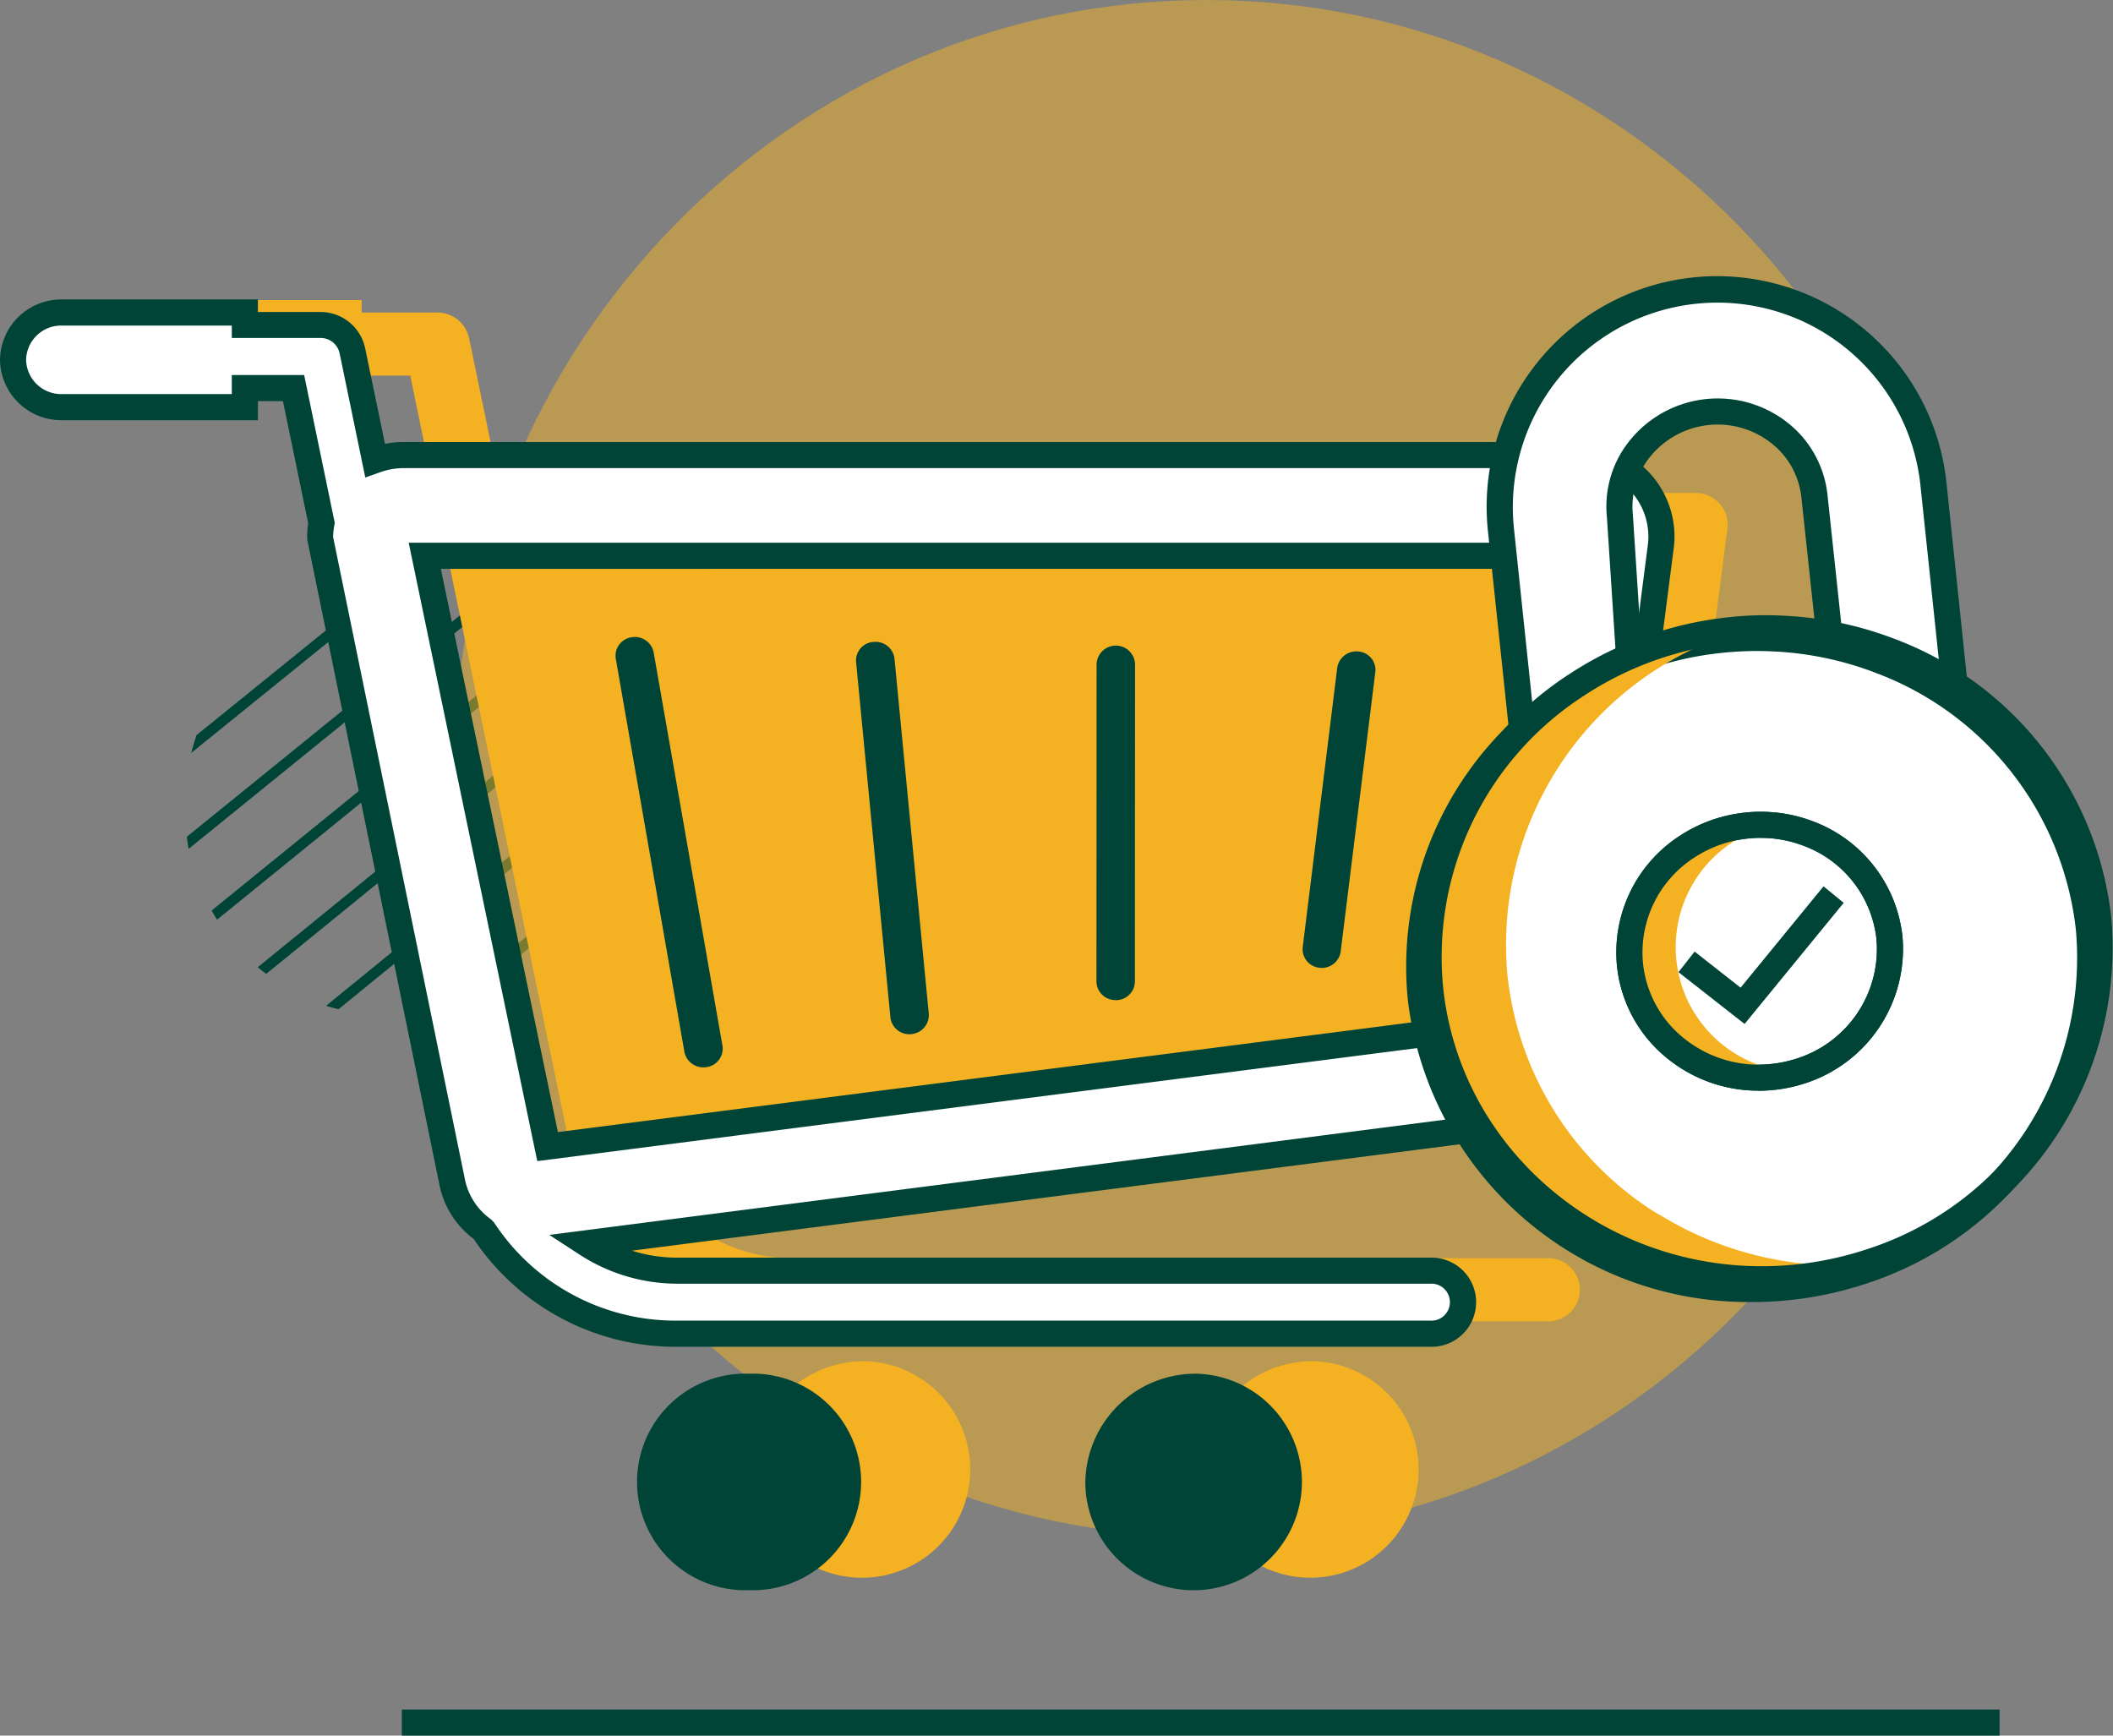 <svg id="Grupo_13" data-name="Grupo 13" xmlns="http://www.w3.org/2000/svg" xmlns:xlink="http://www.w3.org/1999/xlink" width="113.386" height="93.137" viewBox="0 0 113.386 93.137">
  <rect x="0" y="0" width="113.386" height="93.137" fill="#808080" stroke="none"/>
  <defs>
    <clipPath id="clip-path">
      <rect id="Retângulo_55" data-name="Retângulo 55" width="113.386" height="93.137" fill="none"/>
    </clipPath>
    <clipPath id="clip-path-2">
      <rect id="Retângulo_54" data-name="Retângulo 54" width="113.386" height="93.136" fill="none"/>
    </clipPath>
    <clipPath id="clip-path-3">
      <rect id="Retângulo_52" data-name="Retângulo 52" width="80.686" height="82.466" fill="none"/>
    </clipPath>
  </defs>
  <g id="Grupo_35" data-name="Grupo 35" transform="translate(0)" clip-path="url(#clip-path)">
    <g id="Grupo_34" data-name="Grupo 34" transform="translate(0 0.001)">
      <g id="Grupo_33" data-name="Grupo 33" clip-path="url(#clip-path-2)">
        <path id="Caminho_157" data-name="Caminho 157" d="M13.074,11.475,3.948,18.861c-.109.314-.2.633-.289.961l10.379-8.4c-.325.008-.647.022-.964.056" transform="translate(6.597 20.586)" fill="#004438"/>
        <path id="Caminho_158" data-name="Caminho 158" d="M18.482,11.709,3.576,23.795c.031.216.056.434.1.647l15.379-12.47c-.188-.092-.378-.182-.572-.263" transform="translate(6.447 21.109)" fill="#004438"/>
        <path id="Caminho_159" data-name="Caminho 159" d="M21.032,12.513,4.052,26.3c.092.168.188.334.289.493L21.43,12.917c-.129-.137-.263-.272-.4-.4" transform="translate(7.305 22.559)" fill="#004438"/>
        <path id="Caminho_160" data-name="Caminho 160" d="M21.726,13.644,4.934,27.305c.149.126.306.238.457.356l16.582-13.49c-.076-.179-.163-.353-.247-.527" transform="translate(8.895 24.598)" fill="#004438"/>
        <path id="Caminho_161" data-name="Caminho 161" d="M20.48,15.117,6.242,26.721c.219.07.443.126.667.185L20.514,15.818c0-.235-.017-.468-.034-.7" transform="translate(11.253 27.253)" fill="#004438"/>
        <path id="Caminho_162" data-name="Caminho 162" d="M14.669,18.658a11.151,11.151,0,0,0,.827-1.407L8.368,23.07a10.433,10.433,0,0,0,1.5-.493Z" transform="translate(15.086 31.1)" fill="#004438"/>
        <g id="Grupo_32" data-name="Grupo 32" transform="translate(24.387 -0.001)" opacity="0.5" style="mix-blend-mode: multiply;isolation: isolate">
          <g id="Grupo_31" data-name="Grupo 31" transform="translate(0 0)">
            <g id="Grupo_30" data-name="Grupo 30" clip-path="url(#clip-path-3)">
              <path id="Caminho_163" data-name="Caminho 163" d="M89.387,41.233c0,22.773-18.062,41.233-40.341,41.233S8.7,64.006,8.7,41.233,26.763,0,49.045,0,89.387,18.46,89.387,41.233" transform="translate(-8.701 0)" fill="#f4b223"/>
            </g>
          </g>
        </g>
        <rect id="Retângulo_53" data-name="Retângulo 53" width="85.739" height="1.401" transform="translate(21.562 91.735)" fill="#004438"/>
        <path id="Caminho_164" data-name="Caminho 164" d="M29.028,26.061a5.811,5.811,0,1,1-6.015,5.808,5.915,5.915,0,0,1,6.015-5.808" transform="translate(41.489 46.984)" fill="#f4b223"/>
        <path id="Caminho_165" data-name="Caminho 165" d="M20.444,26.061a5.811,5.811,0,1,1-6.015,5.808,5.915,5.915,0,0,1,6.015-5.808" transform="translate(26.013 46.984)" fill="#f4b223"/>
        <path id="Caminho_166" data-name="Caminho 166" d="M75.458,10.009a1.778,1.778,0,0,0-1.315-.572H11.08a1.694,1.694,0,0,0-1.718,2.029L16.369,45.3a1.742,1.742,0,0,0,1.718,1.354,1.57,1.57,0,0,0,.23,0l52.556-6.766a1.725,1.725,0,0,0,1.505-1.469l3.5-27.064a1.65,1.65,0,0,0-.423-1.343" transform="translate(16.817 17.013)" fill="#f4b223"/>
        <path id="Caminho_167" data-name="Caminho 167" d="M75.815,60.113H35.378A12.2,12.2,0,0,1,23.354,50.6L14.817,9.367H5.744a1.693,1.693,0,1,1,0-3.383H16.254A1.736,1.736,0,0,1,17.97,7.338L26.793,49.93a8.713,8.713,0,0,0,8.585,6.8H75.815a1.693,1.693,0,1,1,0,3.383" transform="translate(7.197 10.788)" fill="#f4b223"/>
        <path id="Caminho_168" data-name="Caminho 168" d="M5.114,5.744A2.586,2.586,0,0,0,2.485,8.283a2.586,2.586,0,0,0,2.629,2.539h9.81V5.744Z" transform="translate(4.48 10.355)" fill="#f4b223"/>
        <path id="Caminho_169" data-name="Caminho 169" d="M18.737,35.05a1.027,1.027,0,0,1-1.017-.83l-3.689-21.1a1,1,0,0,1,.846-1.146,1.025,1.025,0,0,1,1.188.816l3.691,21.1a1,1,0,0,1-.846,1.149,1.244,1.244,0,0,1-.174.014" transform="translate(25.27 21.556)" fill="#f4b223"/>
        <path id="Caminho_170" data-name="Caminho 170" d="M21.494,33.1a1.018,1.018,0,0,1-1.026-.9L18.627,13.137a1,1,0,0,1,.931-1.085,1.029,1.029,0,0,1,1.124.846l1.841,19.062a1.024,1.024,0,0,1-.931,1.138c-.034,0-.067.006-.1.006" transform="translate(33.573 21.722)" fill="#f4b223"/>
        <path id="Caminho_171" data-name="Caminho 171" d="M24.257,31.141h0a1.013,1.013,0,0,1-1.031-1l.008-17.025a1.032,1.032,0,0,1,2.063,0l-.008,17.027a1.014,1.014,0,0,1-1.031,1" transform="translate(41.873 21.852)" fill="#f4b223"/>
        <path id="Caminho_172" data-name="Caminho 172" d="M28.2,29.215c-.042,0-.081,0-.123-.006a1.008,1.008,0,0,1-.9-1.11l1.855-14.99a1.033,1.033,0,0,1,1.149-.872.99.99,0,0,1,.9,1.057l-1.858,14.99a1.022,1.022,0,0,1-1.023.931" transform="translate(48.986 22.052)" fill="#f4b223"/>
        <path id="Caminho_173" data-name="Caminho 173" d="M26.794,26.3a5.811,5.811,0,1,1-6.015,5.808A5.915,5.915,0,0,1,26.794,26.3" transform="translate(37.461 47.416)" fill="#004438"/>
        <path id="Caminho_174" data-name="Caminho 174" d="M18.21,26.3a5.811,5.811,0,1,1,0,11.615,5.811,5.811,0,1,1,0-11.615" transform="translate(21.986 47.416)" fill="#004438"/>
        <path id="Caminho_175" data-name="Caminho 175" d="M87.562,15.082a4.5,4.5,0,0,0-3.316-1.452H21.182a4.467,4.467,0,0,0-1.505.277l-1.222-5.9a1.737,1.737,0,0,0-1.718-1.354H12.692V5.984H2.879A2.584,2.584,0,0,0,.25,8.523,2.584,2.584,0,0,0,2.879,11.06h9.813V10.04H15.3l1.5,7.243a4.3,4.3,0,0,0-.076.743l7.1,34.711a4.165,4.165,0,0,0,1.656,2.475,12.392,12.392,0,0,0,10.379,5.575H76.3a1.694,1.694,0,1,0,0-3.386H35.863a8.932,8.932,0,0,1-4.857-1.463l50.317-6.472a4.435,4.435,0,0,0,3.846-3.809L88.66,18.636a4.325,4.325,0,0,0-1.1-3.554M79.9,44.2,28.934,50.743l-6.592-31.7H83.156Z" transform="translate(0.451 10.788)" fill="#fff"/>
        <path id="Caminho_176" data-name="Caminho 176" d="M76.748,61.936H36.317a13.04,13.04,0,0,1-10.9-5.788,4.81,4.81,0,0,1-1.819-2.82L16.486,18.615a4.327,4.327,0,0,1,.053-.869L15.183,11.19H13.84v1.023H3.33A3.29,3.29,0,0,1,0,8.973a3.29,3.29,0,0,1,3.33-3.24H13.84v.673h3.347a2.449,2.449,0,0,1,2.4,1.909l1.071,5.168a4.831,4.831,0,0,1,.97-.1H84.694a5.223,5.223,0,0,1,3.837,1.676v0A5.016,5.016,0,0,1,89.8,19.192L86.311,46.2a5.128,5.128,0,0,1-4.445,4.414L33.912,56.779a8.057,8.057,0,0,0,2.408.373H76.748a2.393,2.393,0,1,1,0,4.784M12.439,9.789h3.882l1.642,7.932-.022.129a3.843,3.843,0,0,0-.067.625l7.094,34.57A3.481,3.481,0,0,0,26.352,55.1l.168.179a11.639,11.639,0,0,0,9.8,5.253H76.748a.993.993,0,1,0,0-1.982H36.317a9.636,9.636,0,0,1-5.241-1.578l-1.6-1.04,52.209-6.716a3.719,3.719,0,0,0,3.237-3.2L88.413,19a3.617,3.617,0,0,0-.919-2.993,3.808,3.808,0,0,0-2.8-1.222H21.63a3.73,3.73,0,0,0-1.27.235l-.757.269L18.219,8.6a1.043,1.043,0,0,0-1.031-.8H12.439V7.134H3.33A1.886,1.886,0,0,0,1.4,8.973,1.886,1.886,0,0,0,3.33,10.812h9.109ZM28.833,51.972l-.135-.636L21.932,18.789H84.4L80.977,45.273ZM23.656,20.19l6.281,30.226,49.787-6.4,3.083-23.83Z" transform="translate(0 10.335)" fill="#004438"/>
        <path id="Caminho_177" data-name="Caminho 177" d="M16.5,35.289a1.027,1.027,0,0,1-1.017-.83L11.8,13.357a1,1,0,0,1,.846-1.146,1.025,1.025,0,0,1,1.188.816l3.691,21.1a1,1,0,0,1-.846,1.149,1.244,1.244,0,0,1-.174.014" transform="translate(21.243 21.986)" fill="#004438"/>
        <path id="Caminho_178" data-name="Caminho 178" d="M19.26,33.344a1.018,1.018,0,0,1-1.026-.9L16.393,13.377a1,1,0,0,1,.931-1.085,1.029,1.029,0,0,1,1.124.846L20.289,32.2a1.024,1.024,0,0,1-.931,1.138c-.034,0-.067.006-.1.006" transform="translate(29.546 22.154)" fill="#004438"/>
        <path id="Caminho_179" data-name="Caminho 179" d="M22.023,31.381h0a1.013,1.013,0,0,1-1.031-1L21,13.359a1.032,1.032,0,0,1,2.063,0l-.008,17.027a1.012,1.012,0,0,1-1.029,1" transform="translate(37.845 22.284)" fill="#004438"/>
        <path id="Caminho_180" data-name="Caminho 180" d="M25.971,29.455a.911.911,0,0,1-.123-.008,1,1,0,0,1-.9-1.107L26.8,13.35a1.033,1.033,0,0,1,1.149-.872.99.99,0,0,1,.9,1.057l-1.858,14.99a1.022,1.022,0,0,1-1.023.931" transform="translate(44.958 22.484)" fill="#004438"/>
        <path id="Caminho_181" data-name="Caminho 181" d="M63.11,27.8A17.594,17.594,0,0,1,50.845,46.228a18.46,18.46,0,0,1-3.834.818c-9.9,1.04-18.74-5.886-19.749-15.477a17.411,17.411,0,0,1,7.9-16.343,18.561,18.561,0,0,1,11-2.991,18.234,18.234,0,0,1,5.822,1.222A17.4,17.4,0,0,1,63.11,27.8" transform="translate(48.979 22.021)" fill="#fff"/>
        <path id="Caminho_182" data-name="Caminho 182" d="M45.5,48.3A18.4,18.4,0,0,1,27.016,32.095a18.087,18.087,0,0,1,8.21-17,19.256,19.256,0,0,1,8.507-3.021,18.54,18.54,0,0,1,2.915-.084,18.936,18.936,0,0,1,6.043,1.267,18.084,18.084,0,0,1,11.57,14.92A18.394,18.394,0,0,1,51.513,47.345,19.309,19.309,0,0,1,45.5,48.3m.255-34.935a18.488,18.488,0,0,0-1.878.1A17.616,17.616,0,0,0,36,16.264a16.681,16.681,0,0,0-7.585,15.682C29.378,41.137,37.93,47.813,47.39,46.8a17.967,17.967,0,0,0,3.686-.788A16.981,16.981,0,0,0,62.864,28.322v0A16.684,16.684,0,0,0,52.18,14.56a17.56,17.56,0,0,0-5.6-1.174c-.275-.014-.547-.02-.824-.02" transform="translate(48.53 21.568)" fill="#004438"/>
        <path id="Caminho_183" data-name="Caminho 183" d="M53.12,26.728l-6.713-2.584L45.6,16.618a4.973,4.973,0,0,0-1.867-3.375,5.3,5.3,0,0,0-3.888-1.127,5.17,5.17,0,0,0-4.684,5.6l.51,7.826L29.915,29.17,28.774,18.39A11.677,11.677,0,0,1,47.685,8.1a11.515,11.515,0,0,1,4.3,7.848Z" transform="translate(51.76 9.994)" fill="#fff"/>
        <path id="Caminho_184" data-name="Caminho 184" d="M29.787,30.812l-1.258-11.9a12.371,12.371,0,0,1,24.606-2.59l1.25,11.918-8.179-3.15-.852-7.946a4.269,4.269,0,0,0-1.609-2.907,4.662,4.662,0,0,0-6.441.645,4.268,4.268,0,0,0-.992,3.209l.535,8.271ZM40.858,6.694A10.979,10.979,0,0,0,29.924,18.766l1.017,9.661L35.4,25.621l-.482-7.411a5.623,5.623,0,0,1,1.315-4.224,6.06,6.06,0,0,1,8.392-.841,5.686,5.686,0,0,1,2.127,3.848l.76,7.1,5.244,2.018L51.739,16.47A10.953,10.953,0,0,0,40.858,6.694" transform="translate(51.311 9.545)" fill="#004438"/>
        <path id="Caminho_185" data-name="Caminho 185" d="M52.324,45.528a8.741,8.741,0,0,1-1.3.513,17.736,17.736,0,0,1-3.837.824,18.335,18.335,0,0,1-11.343-2.5,3.221,3.221,0,0,1-.479-.275,17.135,17.135,0,0,1-7.915-12.711A17.377,17.377,0,0,1,35.327,15.03a19,19,0,0,1,7.332-2.775A17.569,17.569,0,0,0,31.591,30.244a17.191,17.191,0,0,0,7.918,12.714c.171.1.308.171.479.275A18.285,18.285,0,0,0,51.329,45.7a4.528,4.528,0,0,0,1-.171" transform="translate(49.302 22.093)" fill="#f4b223"/>
        <path id="Caminho_186" data-name="Caminho 186" d="M45.679,48.116A18.4,18.4,0,0,1,27.195,31.91a18.092,18.092,0,0,1,8.21-17,19.256,19.256,0,0,1,8.507-3.021,18.208,18.208,0,0,1,2.915-.084,19.057,19.057,0,0,1,6.043,1.267,18.093,18.093,0,0,1,11.57,14.92A18.394,18.394,0,0,1,51.692,47.16a19.336,19.336,0,0,1-6.012.956m.258-34.935a18.489,18.489,0,0,0-1.878.1,17.616,17.616,0,0,0-7.884,2.8A16.682,16.682,0,0,0,28.59,31.764c.964,9.188,9.5,15.856,18.975,14.852a17.928,17.928,0,0,0,3.689-.788A16.981,16.981,0,0,0,63.043,28.137,16.691,16.691,0,0,0,52.359,14.375a17.7,17.7,0,0,0-5.6-1.174c-.275-.014-.547-.02-.824-.02" transform="translate(48.852 21.232)" fill="#004438"/>
        <path id="Caminho_187" data-name="Caminho 187" d="M45.152,21.841A6.836,6.836,0,0,1,40.39,29a7.39,7.39,0,0,1-1.488.317,6.894,6.894,0,0,1-7.671-6.009A6.759,6.759,0,0,1,34.3,16.961a7.151,7.151,0,0,1,3.181-1.132,7.493,7.493,0,0,1,1.09-.031,7.062,7.062,0,0,1,2.259.474,6.757,6.757,0,0,1,4.322,5.569" transform="translate(56.238 28.467)" fill="#fff"/>
        <path id="Caminho_188" data-name="Caminho 188" d="M38.579,30.509a7.723,7.723,0,0,1-4.79-1.648,7.33,7.33,0,0,1-2.806-5.028,7.455,7.455,0,0,1,3.38-7.007,7.894,7.894,0,0,1,3.492-1.239,7.487,7.487,0,0,1,1.2-.036,7.812,7.812,0,0,1,2.483.521A7.447,7.447,0,0,1,46.3,22.221a7.576,7.576,0,0,1-5.244,7.9,8.037,8.037,0,0,1-1.634.348c-.283.028-.563.045-.844.045M38.7,16.943a6.363,6.363,0,0,0-.692.036A6.46,6.46,0,0,0,35.135,18a6.052,6.052,0,0,0-2.755,5.687,5.937,5.937,0,0,0,2.276,4.075,6.349,6.349,0,0,0,4.622,1.312,6.607,6.607,0,0,0,1.345-.286,6.166,6.166,0,0,0,4.283-6.419,6.046,6.046,0,0,0-3.879-4.989,6.452,6.452,0,0,0-2.038-.429c-.1-.006-.193-.006-.291-.006" transform="translate(55.787 28.017)" fill="#004438"/>
        <path id="Caminho_189" data-name="Caminho 189" d="M31.192,23.283a6.892,6.892,0,0,0,7.671,6.009,7.11,7.11,0,0,0,1.073-.2,6.716,6.716,0,0,1-3.083-12.355,7.144,7.144,0,0,1,2.113-.933,7.242,7.242,0,0,0-4.709,1.13,6.757,6.757,0,0,0-3.066,6.346" transform="translate(56.168 28.424)" fill="#f4b223"/>
        <path id="Caminho_190" data-name="Caminho 190" d="M32.29,20.738l3,2.357,4.888-5.967" transform="translate(58.214 30.879)" fill="#fff"/>
        <path id="Caminho_191" data-name="Caminho 191" d="M35.681,24.355l-3.546-2.78L33,20.47l2.467,1.937,4.451-5.438L41,17.855Z" transform="translate(57.935 30.593)" fill="#004438"/>
        <path id="Caminho_192" data-name="Caminho 192" d="M38.579,30.509a7.723,7.723,0,0,1-4.79-1.648,7.33,7.33,0,0,1-2.806-5.028,7.455,7.455,0,0,1,3.38-7.007,7.894,7.894,0,0,1,3.492-1.239,7.487,7.487,0,0,1,1.2-.036,7.812,7.812,0,0,1,2.483.521A7.447,7.447,0,0,1,46.3,22.221a7.576,7.576,0,0,1-5.244,7.9,8.037,8.037,0,0,1-1.634.348c-.283.028-.563.045-.844.045M38.7,16.943a6.363,6.363,0,0,0-.692.036A6.46,6.46,0,0,0,35.135,18a6.052,6.052,0,0,0-2.755,5.687,5.937,5.937,0,0,0,2.276,4.075,6.349,6.349,0,0,0,4.622,1.312,6.607,6.607,0,0,0,1.345-.286,6.166,6.166,0,0,0,4.283-6.419,6.046,6.046,0,0,0-3.879-4.989,6.452,6.452,0,0,0-2.038-.429c-.1-.006-.193-.006-.291-.006" transform="translate(55.787 28.017)" fill="#004438"/>
      </g>
    </g>
  </g>
</svg>
